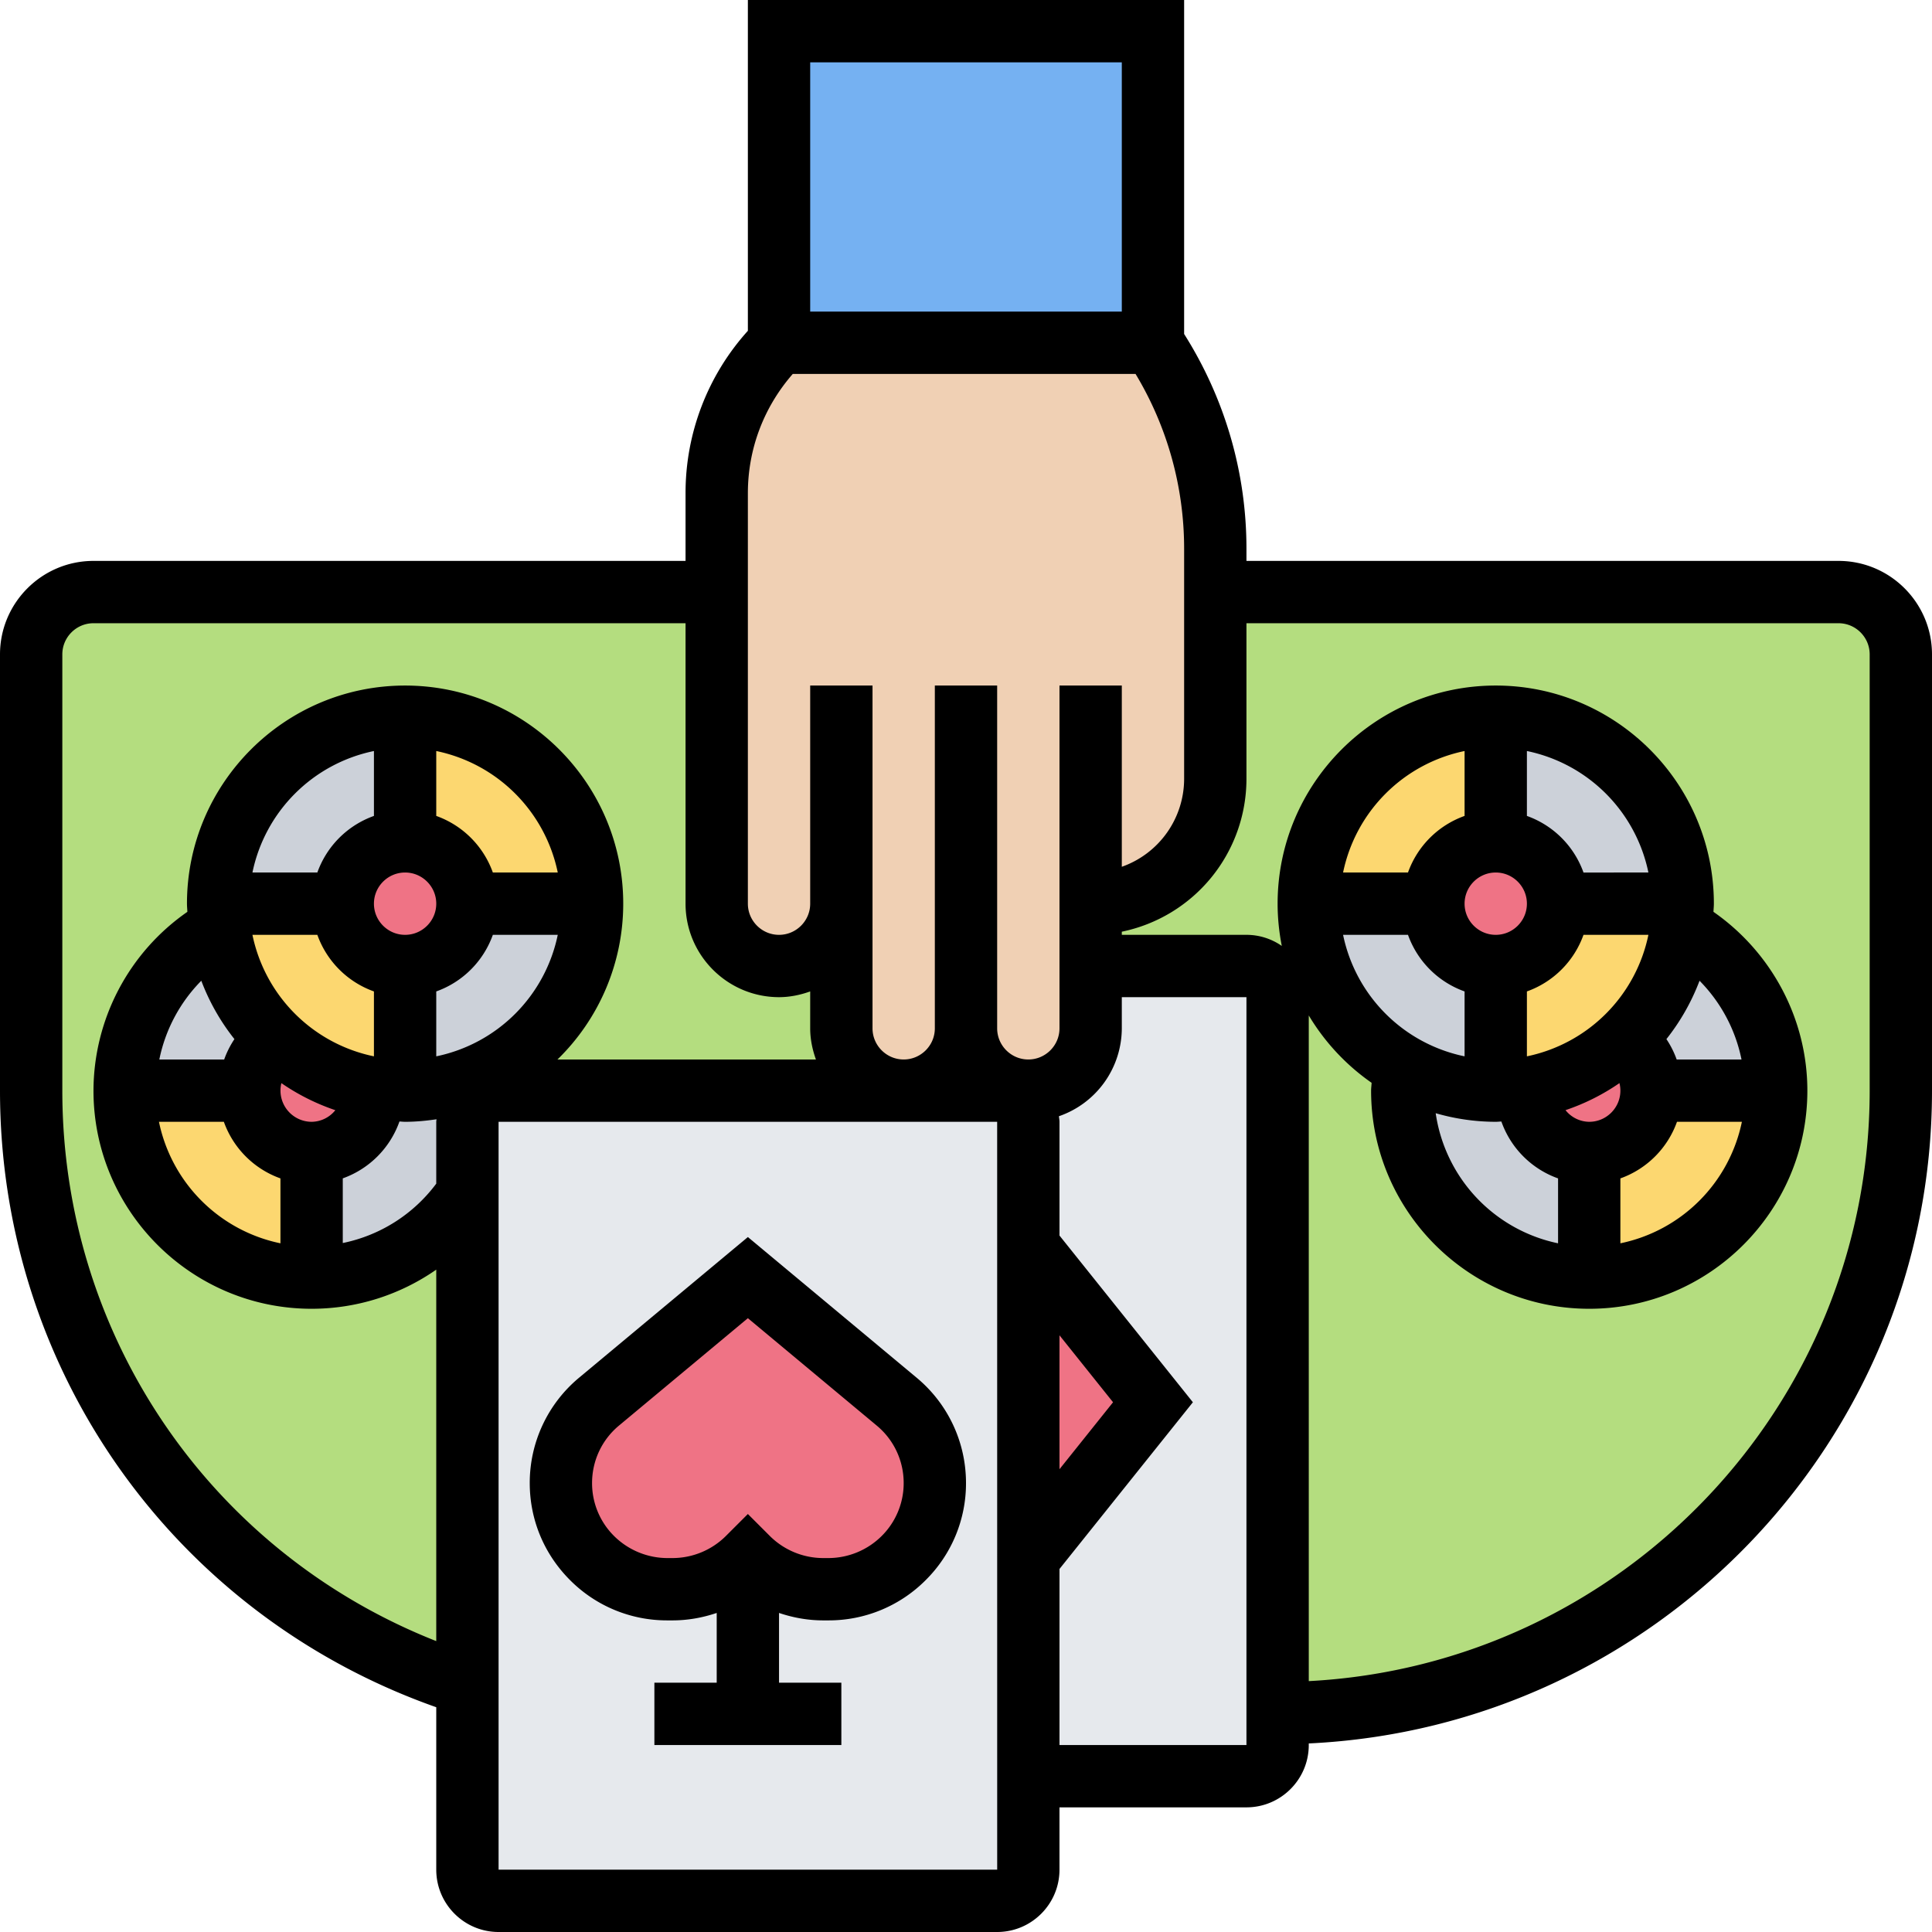 <svg height="512" viewBox="0 0 62 62" width="512" xmlns="http://www.w3.org/2000/svg"><path d="M41 55V32c0-.55-.45-1-1-1h-5v-2c2.21 0 4-1.79 4-4v-6h20c1.1 0 2 .9 2 2v14c0 11.05-8.95 20-20 20zm1-26a6.02 6.02 0 003.05 5.23A6.005 6.005 0 0051 41c3.31 0 6-2.69 6-6 0-2.24-1.23-4.2-3.05-5.23A6.005 6.005 0 0048 23c-3.31 0-6 2.69-6 6zm-15 0v4c0 1.1.9 2 2 2H16c0-.26-.02-.52-.05-.78A5.992 5.992 0 0019 29c0-3.31-2.69-6-6-6a6.005 6.005 0 00-5.95 6.77A6.008 6.008 0 004 35c0 3.31 2.69 6 6 6 2.09 0 3.93-1.07 5-2.68v15.76C6.89 51.54 1 43.96 1 35V21c0-1.1.9-2 2-2h20v10c0 1.1.9 2 2 2 .55 0 1.05-.22 1.41-.59.37-.36.59-.86.59-1.41z" fill="#b4dd7f"/><path d="M53 35h4c0 3.31-2.69 6-6 6v-4c1.1 0 2-.9 2-2zm-11-6c0-3.31 2.69-6 6-6v4c-1.1 0-2 .9-2 2zm7 5.91c-.32.06-.66.09-1 .09v-4c1.1 0 2-.9 2-2h4a5.978 5.978 0 01-1.87 4.35c-.84.8-1.93 1.36-3.13 1.56zM10 37v4c-3.31 0-6-2.69-6-6h4c0 1.1.9 2 2 2zm3-6v4c-.34 0-.68-.03-1-.09-1.2-.2-2.29-.76-3.13-1.56A5.978 5.978 0 017 29h4c0 1.1.9 2 2 2zm6-2h-4c0-1.1-.9-2-2-2v-4c3.31 0 6 2.69 6 6z" fill="#fcd770"/><path d="M57 35h-4c0-.68-.34-1.29-.87-1.65.98-.93 1.64-2.18 1.82-3.58A6.008 6.008 0 0157 35zm-8-.08V35c0 1.1.9 2 2 2v4a6.005 6.005 0 01-5.95-6.77c.87.49 1.88.77 2.95.77.34 0 .68-.03 1-.09z" fill="#ccd1d9"/><path d="M48 31v4c-1.07 0-2.08-.28-2.95-.77A6.02 6.02 0 0142 29h4c0 1.1.9 2 2 2zm6-2h-4c0-1.1-.9-2-2-2v-4c3.31 0 6 2.69 6 6zm-38.05 5.22c-.87.5-1.88.78-2.95.78v-4c1.1 0 2-.9 2-2h4c0 2.24-1.23 4.19-3.05 5.22zM13 23v4c-1.1 0-2 .9-2 2H7c0-3.31 2.69-6 6-6zm-5.95 6.77c.18 1.4.84 2.65 1.82 3.58-.53.36-.87.97-.87 1.65H4c0-2.24 1.23-4.2 3.05-5.23z" fill="#ccd1d9"/><path d="M13 35c1.07 0 2.08-.28 2.95-.78.03.26.05.52.05.78-.55 0-1 .45-1 1v2.32A5.998 5.998 0 0110 41v-4c1.1 0 2-.9 2-2v-.09c.32.06.66.09 1 .09z" fill="#ccd1d9"/><path d="M51 37c-1.1 0-2-.9-2-2v-.09c1.2-.2 2.29-.76 3.13-1.56.53.36.87.97.87 1.65 0 1.1-.9 2-2 2z" fill="#ef7385"/><circle cx="48" cy="29" fill="#ef7385" r="2"/><path d="M12 35c0 1.1-.9 2-2 2s-2-.9-2-2c0-.68.34-1.29.87-1.65.84.8 1.93 1.36 3.13 1.56v.01z" fill="#ef7385"/><circle cx="13" cy="29" fill="#ef7385" r="2"/><path d="M25 1h12v10H25z" fill="#75b1f2"/><path d="M35 31v2c0 1.1-.9 2-2 2-.55 0-1.05-.22-1.41-.59-.37-.36-.59-.86-.59-1.41 0 .55-.22 1.05-.59 1.41-.36.37-.86.59-1.41.59-1.1 0-2-.9-2-2v-4c0 .55-.22 1.05-.59 1.41-.36.37-.86.59-1.41.59-1.1 0-2-.9-2-2V15.83c0-1.81.72-3.55 2-4.83h12c1.3 1.96 2 4.25 2 6.61V25c0 2.21-1.79 4-4 4z" fill="#f0d0b4"/><path d="M33 35c1.1 0 2-.9 2-2v-2h5c.55 0 1 .45 1 1v24c0 .55-.45 1-1 1h-7v-7l4-5-4-5v-4c0-.55-.45-1-1-1h-3c.55 0 1.05-.22 1.41-.59.37-.36.59-.86.59-1.41 0 .55.22 1.05.59 1.41.36.37.86.59 1.41.59z" fill="#e6e9ed"/><path d="M32 35H16c-.55 0-1 .45-1 1v24c0 .55.45 1 1 1h16c.55 0 1-.45 1-1V36c0-.55-.45-1-1-1z" fill="#e6e9ed"/><path d="M33 40l4 5-4 5v-2.41zm-3 7.59A3.415 3.415 0 0126.59 51h-.18c-.9 0-1.77-.36-2.41-1-.64.64-1.51 1-2.41 1h-.18A3.415 3.415 0 0118 47.59c0-1.01.45-1.96 1.22-2.61L24 41l4.78 3.98c.77.65 1.22 1.6 1.22 2.61z" fill="#ef7385"/><path d="M24 39.698l-5.417 4.514A4.39 4.39 0 0017 47.592c0 1.175.458 2.279 1.293 3.115A4.382 4.382 0 0021.414 52h.172c.489 0 .964-.087 1.414-.239V54h-2v2h6v-2h-2v-2.239c.451.152.925.239 1.414.239h.172a4.386 4.386 0 003.125-1.297A4.371 4.371 0 0031 47.592c0-1.31-.577-2.542-1.583-3.379zm4.293 9.595a2.432 2.432 0 01-1.707.707h-.172a2.432 2.432 0 01-1.707-.707L24 48.586l-.707.707a2.432 2.432 0 01-1.707.707h-.172a2.436 2.436 0 01-1.711-.711A2.387 2.387 0 0119 47.592c0-.714.314-1.386.863-1.843L24 42.302l4.137 3.448c.549.456.863 1.128.863 1.842a2.39 2.39 0 01-.707 1.701z"/><path d="M59 18H40v-.395c0-2.45-.695-4.822-2-6.887V0H24v10.616a7.765 7.765 0 00-2 5.213V18H3c-1.654 0-3 1.346-3 3v14c0 8.974 5.6 16.824 14 19.787V60c0 1.103.897 2 2 2h16c1.103 0 2-.897 2-2v-2h6c1.103 0 2-.897 2-2v-.051C53.114 55.422 62 46.242 62 35V21c0-1.654-1.346-3-3-3zM26 2h10v8H26zm-2 13.829c0-1.424.513-2.767 1.441-3.829h11A10.857 10.857 0 0138 17.605V25a2.996 2.996 0 01-2 2.816V22h-2v11c0 .551-.449 1-1 1s-1-.449-1-1V22h-2v11c0 .551-.449 1-1 1s-1-.449-1-1V22h-2v7c0 .551-.449 1-1 1s-1-.449-1-1zm10 27.022L35.719 45 34 47.149zM2 35V21c0-.551.449-1 1-1h19v9c0 1.654 1.346 3 3 3 .352 0 .686-.072 1-.184V33c0 .352.072.686.184 1H17.89A6.977 6.977 0 0020 29c0-3.86-3.14-7-7-7s-7 3.14-7 7c0 .088.01.174.013.262A7.007 7.007 0 003 35c0 3.86 3.14 7 7 7 1.455 0 2.843-.45 4-1.256v11.921C6.77 49.813 2 42.881 2 35zm12 1v1.984a4.979 4.979 0 01-3 1.906v-2.075a2.999 2.999 0 001.819-1.825c.06.002.12.01.181.01.343 0 .678-.033 1.008-.081-.001.027-.008.053-.008.081zm0-2.101v-2.083A2.997 2.997 0 0015.816 30h2.083A5.016 5.016 0 0114 33.899zM10.184 30A2.997 2.997 0 0012 31.816v2.083A5.016 5.016 0 018.101 30zM13 28c.551 0 1 .449 1 1s-.449 1-1 1-1-.449-1-1 .449-1 1-1zm-3 8a1.002 1.002 0 01-.97-1.241 7.003 7.003 0 001.731.868A.986.986 0 0110 36zm5.816-8A2.997 2.997 0 0014 26.184v-2.083A5.016 5.016 0 0117.899 28zM12 26.184A2.997 2.997 0 0010.184 28H8.101A5.016 5.016 0 0112 24.101zm-4.477 7.162a2.97 2.97 0 00-.329.654H5.113a5.01 5.01 0 011.347-2.527 6.983 6.983 0 001.063 1.873zM7.184 36A2.997 2.997 0 009 37.816v2.083A5.016 5.016 0 015.101 36zM16 60V36h16l.001 24zm24-4h-6v-5.65L38.281 45 34 39.65V36c0-.061-.013-.119-.018-.179A2.993 2.993 0 0036 33v-1h4zm20-21c0 10.139-7.989 18.424-18 18.949V32.587a7.031 7.031 0 002.016 2.161c-.003.085-.016.167-.016.252 0 3.86 3.14 7 7 7s7-3.14 7-7c0-2.3-1.145-4.437-3.013-5.738.003-.088.013-.174.013-.262 0-3.86-3.14-7-7-7s-7 3.14-7 7c0 .464.048.917.134 1.356A1.98 1.98 0 0040 30h-4v-.101A5.009 5.009 0 0040 25v-5h19c.551 0 1 .449 1 1zm-14.816-5A2.997 2.997 0 0047 31.816v2.083A5.016 5.016 0 0143.101 30zm5.632 0h2.083A5.016 5.016 0 0149 33.899v-2.083A2.997 2.997 0 0050.816 30zM52 35c0 .551-.449 1-1 1a.984.984 0 01-.761-.374 6.951 6.951 0 001.731-.868c.02.079.03.16.03.242zm-4-7c.551 0 1 .449 1 1s-.449 1-1 1-1-.449-1-1 .449-1 1-1zm0 8c.061 0 .121-.008.181-.009.3.851.968 1.522 1.819 1.825v2.083a4.999 4.999 0 01-3.927-4.175A6.968 6.968 0 0048 36zm4 1.816A2.997 2.997 0 0053.816 36h2.083A5.016 5.016 0 0152 39.899zM53.806 34a2.97 2.97 0 00-.329-.654 7.01 7.01 0 001.063-1.873A5.01 5.01 0 0155.887 34zm-2.99-6A2.997 2.997 0 0049 26.184v-2.083A5.016 5.016 0 0152.899 28zM47 26.184A2.997 2.997 0 0045.184 28h-2.083A5.016 5.016 0 0147 24.101z"/></svg>